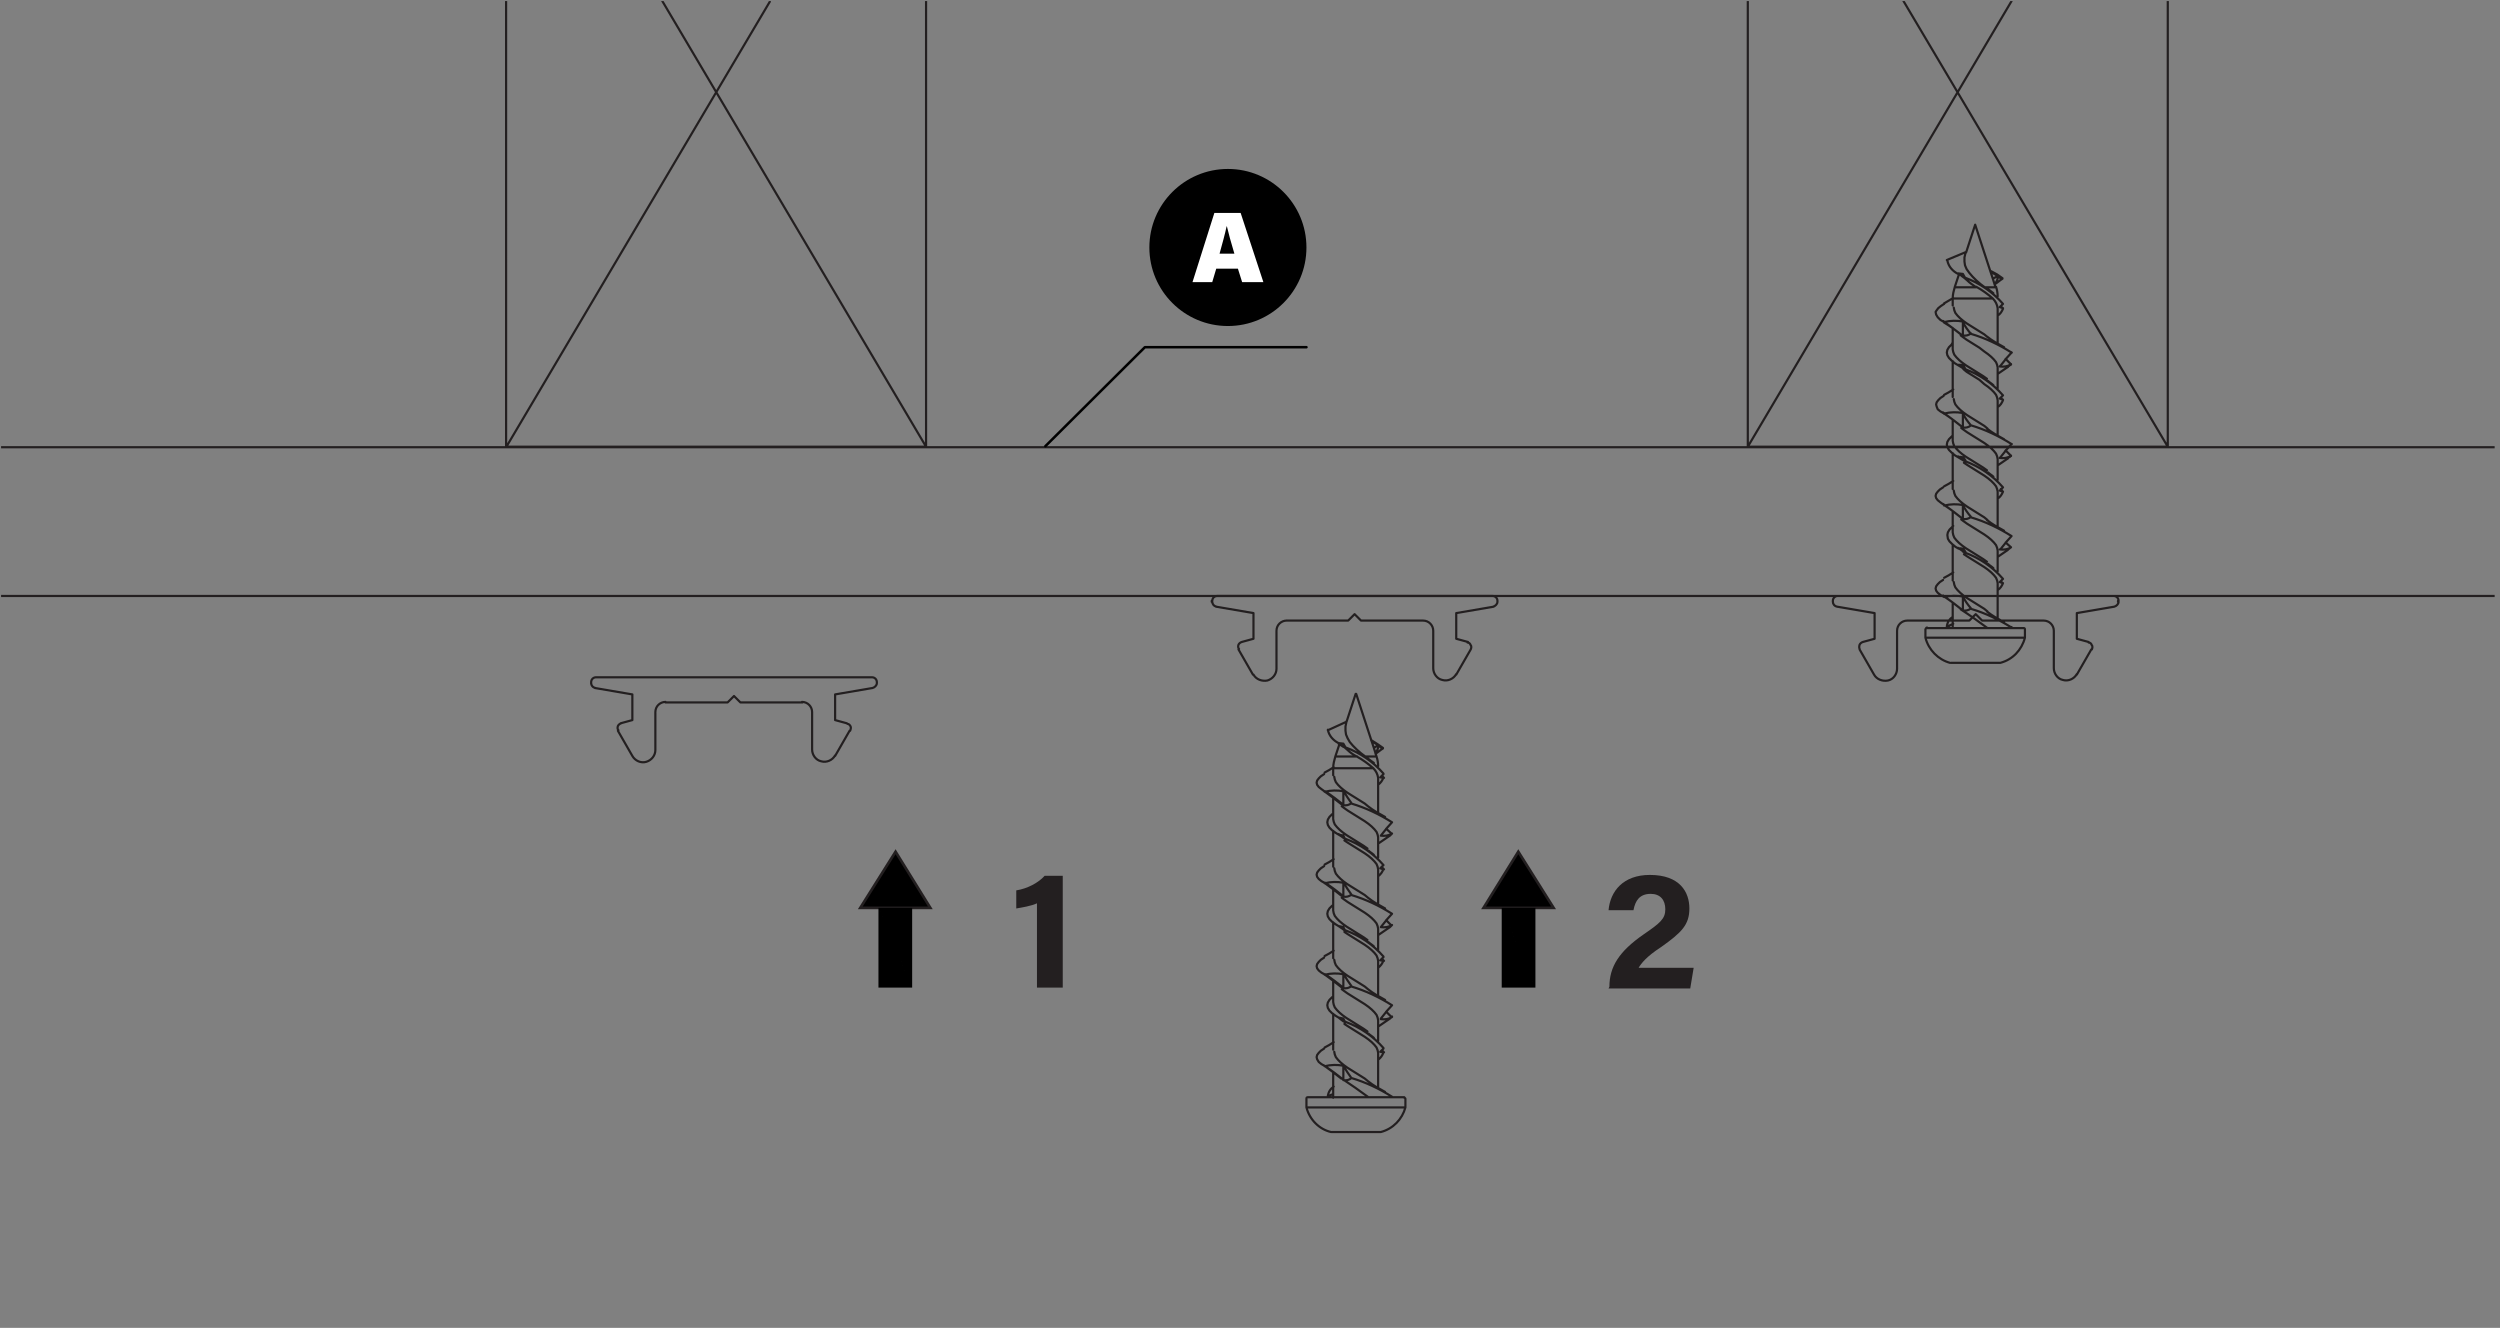 <?xml version="1.0" encoding="UTF-8"?>
<svg xmlns="http://www.w3.org/2000/svg" xmlns:xlink="http://www.w3.org/1999/xlink" id="Layer_1" data-name="Layer 1" viewBox="0 0 467.3 248.2">
  <rect x="0" y="0" width="467.3" height="248.2" fill="#808080" stroke="none"/>
  <defs>
    <style>
      .cls-1 {
        clip-path: url(#clippath-2);
      }

      .cls-2, .cls-3, .cls-4, .cls-5 {
        stroke-width: 0px;
      }

      .cls-6 {
        stroke-width: .41px;
      }

      .cls-6, .cls-3, .cls-7, .cls-8 {
        fill: none;
      }

      .cls-6, .cls-7 {
        stroke: #231f20;
      }

      .cls-6, .cls-7, .cls-8 {
        stroke-linecap: round;
      }

      .cls-6, .cls-8 {
        stroke-linejoin: round;
      }

      .cls-9 {
        clip-path: url(#clippath-1);
      }

      .cls-7 {
        stroke-miterlimit: 10;
        stroke-width: .5px;
      }

      .cls-4 {
        fill: #fff;
      }

      .cls-5 {
        fill: #231f20;
      }

      .cls-10 {
        clip-path: url(#clippath);
      }

      .cls-8 {
        stroke: #000;
        stroke-width: .48px;
      }
    </style>
    <clipPath id="clippath">
      <rect class="cls-3" x=".2" y=".2" width="466.1" height="248"></rect>
    </clipPath>
    <clipPath id="clippath-1">
      <rect class="cls-3" x=".2" y=".2" width="466.1" height="248"></rect>
    </clipPath>
    <clipPath id="clippath-2">
      <rect class="cls-3" x=".2" y=".2" width="466.1" height="248"></rect>
    </clipPath>
  </defs>
  <g class="cls-10">
    <path class="cls-6" d="M376,65.9l-.9,1-1.2,1.5M363.4,60.2l-.7-.4-.5-.5-.3-.5-.1-.5.2-.3.3-.4.5-.4.6-.4M232.1,120c-.3.1-.5.3-.6.5-.1.3-.1.6.1.8M227.3,113.4l7,1.2v4.8l-2.2.6M226.6,112.5c0,.4.3.8.8.9M226.5,112.3v.2M227.5,111.4c-.5,0-.9.4-.9.9M279,111.4h-51.5M279.9,112.3c0-.5-.4-.9-.9-.9M279.9,112.5v-.2M279.1,113.4c.4-.1.8-.5.8-.9M274.4,120l-2.2-.6v-4.8l7-1.2M274.9,121.4c.1-.2.2-.6,0-.8-.1-.3-.3-.5-.6-.5M272.2,126.1l2.7-4.7M267.9,124.9c0,1,.7,2,1.7,2.2,1,.3,2.1-.2,2.6-1.1M267.9,117.9v7M267.9,117.9c0-1-.8-1.9-1.9-1.9M240.4,116h11.6l1.2-1.2,1.2,1.2h11.6M240.5,116c-1,0-1.9.8-1.9,1.9M238.6,125v-7M234.3,126.1c.5.9,1.6,1.3,2.6,1.1,1-.3,1.7-1.2,1.7-2.2M231.5,121.4l2.7,4.7M257.1,140.7c.4-.4.5-.9.6-1.4M257.6,139.3c-.4-.3-.8-.5-1.2-.7M257.6,198.1c.5-.4.8-.8,1-1.4M258.6,195.9c-1.9-2.2-4.4-3.9-7.1-4.9M257.6,180.9c.5-.4.8-.8,1-1.4M258.6,178.8c-1.9-2.2-4.4-3.9-7.1-4.9M257.6,163.8c.5-.4.8-.8,1-1.4M258.6,161.7c-1.9-2.2-4.4-3.9-7.1-4.9M257.6,146.7c.5-.4.8-.8,1-1.4M258.6,144.6c-1.9-2.2-4.4-3.9-7.1-4.9M248.2,136.4c.2,1.1,1,2,2,2.5M251.9,140.2c.5.5,1.1.9,1.7,1.2M256.7,143.6c-.9-.8-2-1.6-3.1-2.2M257.6,145.4c-.1-.7-.4-1.3-.9-1.8M249.3,203.1c-.6.4-1,1-1.1,1.8M247.6,144.4c.6-.3,1.1-.6,1.7-1M251.1,147.9c-1.1-.2-2.3-.2-3.5.1M251.2,147.9c.4.8.9,1.5,1.4,2.2M247.6,161.6c.6-.3,1.1-.6,1.7-1M251.1,165c-1.1-.2-2.3-.2-3.5.1M251.2,165c.4.8.9,1.5,1.4,2.2M247.6,178.7c.6-.3,1.1-.6,1.7-1M251.1,182.1c-1.1-.2-2.3-.2-3.5.1M251.2,182.1c.4.8.9,1.5,1.4,2.2M247.6,195.8c.6-.3,1.1-.6,1.7-1M251.1,199.2c-1.1-.2-2.3-.2-3.5.1M251.2,199.3c.4.8.9,1.5,1.4,2.2M255.8,205.1l-2.5-1.8-2.5-1.7M260.2,205c-2.4-1.5-4.9-2.7-7.6-3.5M251.1,201.9c.5.1,1.1,0,1.5-.4M251.2,201.9c-1.1-.9-2.3-1.8-3.5-2.6M258.1,190.5c.7.1,1.5,0,2.1-.4M260.2,187.9c-2.4-1.5-4.9-2.7-7.6-3.5M251.1,184.7c.5.1,1.1,0,1.5-.4M251.2,184.7c-1.1-.9-2.3-1.8-3.5-2.6M258.1,173.3c.7.1,1.5,0,2.1-.4M260.2,170.8c-2.4-1.5-4.9-2.7-7.6-3.5M251.1,167.6c.5.1,1.1,0,1.5-.4M251.2,167.6c-1.1-.9-2.3-1.8-3.5-2.6M258.1,156.2c.7.1,1.5,0,2.1-.4M260.2,153.7c-2.4-1.5-4.9-2.7-7.6-3.5M251.1,150.5c.5.1,1.1,0,1.5-.4M251.2,150.5c-1.1-.9-2.3-1.8-3.5-2.6M257.6,143.2c0-.6-.1-1.2-.3-1.8M249.6,141.4c-.2.7-.4,1.4-.4,2.2M255.8,193.2c.3.3.7.5,1,.8M255.5,141.6c.4.4.9.7,1.3,1M255.8,159c.3.3.7.5,1,.8M255.8,176.1c.3.3.7.5,1,.8M251.3,191c-.3-.3-.7-.5-1.1-.8M251.9,140.2c-.3-.3-.7-.6-1-.8M251.3,156.7c-.3-.3-.7-.5-1.1-.8M251.3,173.9c-.3-.3-.7-.5-1.1-.8M255.7,202.1c1,.8,2.1,1.4,3.2,2M255.7,150.7c1,.8,2.1,1.4,3.2,2M255.7,167.8c1,.8,2.1,1.4,3.2,2M255.7,184.9c1,.8,2.1,1.4,3.2,2M259.5,190.6c-.6.4-1.3.9-1.9,1.3M250.7,201.6c-1.1-.9-2.2-1.7-3.3-2.5M250.7,150.3c-1.1-.9-2.2-1.7-3.3-2.5M250.7,167.4c-1.1-.9-2.2-1.7-3.3-2.5M250.7,184.5c-1.1-.9-2.2-1.7-3.3-2.5M258.5,139.9c-.5.3-.9.7-1.4,1M259.5,156.4c-.6.4-1.3.9-1.9,1.3M259.5,173.5c-.6.4-1.3.9-1.9,1.3M244.4,205.1c-.1,0-.2.1-.2.2M262.7,205.4c0-.1-.1-.2-.2-.2M258.1,211.6c2.3-.6,4-2.4,4.6-4.6M244.2,207c.6,2.3,2.4,4.1,4.6,4.6M256.4,138.4l.9.7M255.2,141.4h2M249.6,141.4h4.1M256.7,143.6h-7.5M244.2,207h18.5M256.8,139.8l.8-.5M256.3,138.4l.1.1M256.4,138.6l.4,1.2M251.1,156.1v.5M251.1,139v.5M251.1,173.2v.5M251.1,190.4v.5M258.3,196.3l.4.4M248.2,204.9l1-.4M255.5,141.6l-.2-.2M251.7,134.9l-3.5,1.6M250.2,138.9l.9.1.4.7M258.3,145l.4.4M258.3,162.1l.4.4M258.3,179.2l.4.4M258.6,196.7l-.6-.1.6-.6M258.6,179.6l-.6-.1.6-.6M258.6,162.5l-.6-.2.6-.6M258.6,145.4l-.6-.1.6-.6M251.5,139.7l-.4-.1-.9-.6M248.8,205.1l-.6-.3M251.1,199.3v2.6M251.1,147.9v2.6M251.1,165v2.6M251.1,182.1v2.6M260.2,205l-.1.1M244.4,205.1h18.1M258,211.6h-9.1M253.4,129.7l-1.7,5.2M250.4,139l-.8,2.4M257.3,141.4l-.5-1.6M256.4,138.6l-2.9-8.9M249.2,143.6v1.3M249.2,155.3v6.7M249.2,172.4v6.7M249.2,189.5v6.7M257.6,203.4v-6.6M257.6,186.2v-6.6M257.6,169.1v-6.6M257.6,152v-6.6M249.2,149.1v3.9M249.2,166.2v4M249.2,183.3v4M249.2,200.5v4.7M257.6,194.6v-3.9M257.6,177.5v-3.9M257.6,160.3v-3.9M262.7,207v-1.6M244.2,205.4v1.6M257.6,139.4h0M249.2,187.3l.1.5.2.5.4.5.5.5.6.5.7.5.8.5.8.5.8.5.8.5.7.5M249.2,170.2l.1.5.2.5.4.5.5.5.6.5.7.5.8.5.8.5.8.5.8.5.7.5h0M249.2,153.1l.1.5.2.5.4.5.5.5.6.5.7.5.8.5.8.5.8.5.8.5.7.5h0M255.2,141.4l-.8-.6-.8-.7-.7-.7-.6-.7-.4-.7-.3-.7-.1-.7v-.8l.1-.5.1-.5M250.2,156l.5.1.4.1.2.4.2.4M250.2,173.1l.5.1.4.1.2.4.2.4M250.2,190.2l.5.1.4.1.2.4.2.3-.2-.1-.2-.1-.4-.3-.5-.4-.5-.3-.7-.5-.5-.5-.3-.5-.1-.5.1-.5.3-.5.5-.5.2-.1M251.5,173.9l-.2-.1-.2-.1-.4-.3-.5-.3-.5-.3-.7-.5-.5-.5-.3-.5-.1-.5.1-.5.3-.5.5-.5.2-.1M251.5,156.8l-.2-.1-.2-.1-.4-.3-.5-.3-.5-.3-.7-.5-.5-.5-.3-.5-.1-.5.1-.5.3-.5.5-.5.2-.1M257.6,162.5l-.1-.5-.2-.5-.4-.5-.5-.5-.6-.5-.7-.5-.8-.5-.8-.5-.8-.5-.8-.5-.6-.4M257.6,179.6l-.1-.5-.2-.5-.4-.5-.5-.5-.6-.5-.7-.5-.8-.5-.8-.5-.8-.5-.8-.5-.6-.4M257.6,196.8l-.1-.5-.2-.5-.4-.5-.5-.5-.6-.5-.7-.5-.8-.5-.8-.5-.8-.5-.8-.5-.6-.4M256.4,138.4l1.1.7,1,.7M260.1,155.8l-.9-.8-.1-.1M260.1,173l-.9-.9-.1-.1M260.1,190.1l-.9-.9-.1-.1M255.7,150.7l-.6-.5-.8-.5-.8-.5-.8-.5-.8-.5-.7-.5-.6-.5-.5-.5-.4-.5-.2-.5-.1-.5M255.7,167.8l-.6-.5-.8-.5-.8-.5-.8-.5-.8-.5-.7-.5-.6-.5-.5-.5-.4-.5-.2-.5-.1-.5M255.7,184.9l-.6-.5-.8-.5-.8-.5-.8-.5-.8-.5-.7-.5-.6-.5-.5-.5-.4-.5-.2-.5-.1-.5M255.7,202.1l-.6-.5-.8-.5-.8-.5-.8-.5-.8-.5-.7-.5-.6-.5-.5-.5-.4-.5-.2-.5-.1-.5M258.5,139.8h0v.1h-.1l-.2-.1-.2-.2-.2-.1-.2-.2M257.6,156.5l-.1-.5-.2-.5-.4-.5-.5-.5-.6-.5-.7-.5-.8-.5-.8-.5-.8-.5-.8-.5-.7-.5-.4-.3M257.6,173.6l-.1-.5-.2-.5-.4-.5-.5-.5-.6-.5-.7-.5-.8-.5-.8-.5-.8-.5-.8-.5-.7-.5-.4-.3M257.6,190.7l-.1-.5-.2-.5-.4-.5-.5-.5-.6-.5-.7-.5-.8-.5-.8-.5-.8-.5-.8-.5-.7-.5-.4-.3M247.7,199.3l-.7-.4-.5-.4-.3-.5-.1-.4.1-.4.3-.4.4-.4.6-.4M259.5,190.6l.3-.2.4-.4M260.2,187.9l-.9,1-1.2,1.5M247.7,182.2l-.7-.4-.5-.4-.3-.4-.1-.4.1-.4.3-.4.4-.4.6-.4M259.5,173.5l.3-.2.4-.4M260.2,170.8l-.9,1-1.2,1.5M247.7,165.1l-.7-.4-.5-.4-.3-.4-.1-.4.1-.4.3-.4.4-.4.6-.4M259.5,156.4l.3-.2.4-.4M260.2,153.7l-.9,1-1.2,1.5M247.7,148l-.7-.5-.5-.4-.3-.4-.1-.4.1-.4.3-.4.4-.4.6-.4M116.1,135.2c-.3.1-.5.3-.6.5-.1.3-.1.6.1.8M111.2,128.6l7,1.2v4.8l-2.2.6M110.5,127.7c0,.4.3.8.8.9M110.5,127.6v.2M111.4,126.6c-.5,0-.9.4-.9.9M162.9,126.6h-51.5M163.9,127.5c0-.5-.4-.9-.9-.9M163.9,127.7v-.2M163.1,128.6c.4-.1.8-.5.8-.9M158.3,135.2l-2.2-.6v-4.8l7-1.2M158.9,136.6c.1-.2.2-.6.1-.8s-.3-.5-.6-.5M156.1,141.3l2.7-4.7M151.8,140.1c0,1,.7,2,1.7,2.2,1,.3,2.1-.2,2.6-1.1M151.8,133.1v7M151.8,133.1c0-1-.8-1.9-1.9-1.9M124.4,131.3h11.6l1.2-1.2,1.2,1.2h11.6M124.4,131.2c-1,0-1.9.8-1.9,1.9M122.5,140.2v-7M118.2,141.3c.5.9,1.6,1.4,2.6,1.1s1.7-1.2,1.7-2.2M115.5,136.6l2.7,4.7"></path>
  </g>
  <g class="cls-9">
    <path class="cls-6" d="M375.2,85.7l.3-.2.4-.3M376,83l-.9,1-1.2,1.5M363.4,77.3l-.7-.4-.5-.4-.2-.5-.1-.4.1-.4.3-.4.4-.4.6-.4M375.2,68.6l.3-.2.4-.3"></path>
  </g>
  <g class="cls-1">
    <path class="cls-6" d="M376,.2l-49.3,83.3M355.8.2l49.4,83.3M94.6,83.6L143.9.3M123.8.2l49.3,83.3M326.7.2v83.3h78.5V.2M173.1.2v83.3h-78.5V.2M467.1,111.4H.2M.2,83.6h466.9M348.2,120c-.3.1-.5.3-.6.5-.1.3-.1.6,0,.8M343.4,113.4l7,1.2v4.8l-2.2.6M342.6,112.5c0,.4.3.8.8.9M342.6,112.3v.2M343.5,111.4c-.5,0-.9.4-.9.9M395,111.4h-51.5M396,112.3c0-.5-.4-.9-.9-.9M395.9,112.5v-.2M395.2,113.4c.4-.1.8-.5.8-.9M390.4,120l-2.2-.6v-4.8l7-1.2M391,121.4c.1-.2.2-.6,0-.8-.1-.3-.3-.5-.6-.5M388.2,126.1l2.7-4.7M383.9,124.9c0,1,.7,2,1.7,2.2,1,.3,2.1-.2,2.6-1.1M383.9,117.9v7M383.9,117.9c0-1-.8-1.9-1.9-1.9M356.5,116h11.6l1.2-1.2,1.2,1.2h11.5M356.5,116c-1,0-1.9.8-1.9,1.9M354.6,125v-7M350.3,126.1c.5.9,1.6,1.3,2.6,1.1s1.7-1.2,1.7-2.2M347.6,121.4l2.7,4.7M372.9,53c.4-.4.5-.9.6-1.4M373.4,51.6c-.4-.3-.8-.5-1.2-.7M373.4,110.3c.5-.3.8-.8,1-1.3M374.4,108.2c-1.9-2.2-4.4-3.9-7.1-4.9M373.4,93.2c.5-.3.8-.8,1-1.3M374.4,91.1c-1.9-2.2-4.4-3.9-7.1-4.9M373.4,76.1c.5-.3.8-.8,1-1.3M374.4,73.9c-1.9-2.2-4.4-3.9-7.1-4.9M373.4,59c.5-.3.8-.8,1-1.3M374.4,56.8c-1.9-2.2-4.4-3.9-7.1-4.9M364,48.7c.2,1.1,1,2,2,2.5M367.7,52.4c.5.5,1.1.9,1.7,1.3M372.5,55.8c-.9-.8-2-1.6-3.1-2.2M373.4,57.6c-.1-.7-.4-1.3-.9-1.8M365,115.3c-.6.4-1,1-1.1,1.8M363.4,56.7l1.7-1M366.9,60.1c-1.1-.2-2.3-.2-3.5.1M366.9,60.2c.4.8.9,1.5,1.5,2.2M363.4,73.8c.6-.3,1.1-.6,1.7-1M366.9,77.2c-1.1-.2-2.3-.2-3.5.1M366.9,77.3c.4.8.9,1.5,1.5,2.2M363.4,90.9c.6-.3,1.1-.6,1.7-1M366.9,94.4c-1.1-.2-2.3-.2-3.5.1M366.9,94.4c.4.8.9,1.5,1.5,2.2M363.4,108c.6-.3,1.1-.6,1.7-1M366.9,111.5c-1.1-.2-2.3-.2-3.5.1M366.9,111.5c.4.8.9,1.5,1.5,2.2M371.5,117.4c-1.6-1.2-3.3-2.4-5-3.5M376,117.3c-2.4-1.5-4.9-2.7-7.6-3.5M366.9,114.1c.5.1,1.1,0,1.5-.4M366.9,114.1c-1.1-.9-2.3-1.8-3.5-2.6M373.8,102.7c.7.1,1.5,0,2.1-.4M376,100.2c-2.4-1.5-4.9-2.7-7.6-3.5M366.9,97c.5.1,1.1,0,1.5-.4M366.9,97c-1.1-.9-2.3-1.8-3.5-2.6M373.8,85.6c.7.1,1.5,0,2.1-.4M376,83c-2.4-1.5-4.9-2.7-7.6-3.5M366.9,79.9c.5.1,1.1,0,1.5-.4M366.9,79.9c-1.1-.9-2.3-1.8-3.5-2.6M373.8,68.5c.7.1,1.5,0,2.1-.4M376,65.9c-2.4-1.5-4.9-2.7-7.6-3.5M366.9,62.7c.5.1,1.1,0,1.5-.4M366.9,62.8c-1.1-.9-2.3-1.8-3.5-2.5M373.4,55.4c0-.6-.1-1.2-.3-1.8M365.4,53.6c-.2.7-.4,1.4-.4,2.2M371.6,105.4c.3.3.7.5,1,.8M371.3,53.8c.4.3.9.7,1.3,1M371.6,71.2c.3.3.7.5,1,.8M371.6,88.3c.3.3.7.5,1,.8M367.1,103.2c-.3-.3-.7-.5-1.1-.8M367.7,52.4c-.3-.3-.7-.6-1-.8M367.1,69c-.3-.3-.7-.5-1.1-.8M367.1,86.1c-.3-.3-.7-.5-1.1-.8M371.4,114.3c1,.8,2.1,1.4,3.2,2M371.4,62.9c1,.8,2.1,1.4,3.2,2M371.4,80.1c1,.8,2.1,1.4,3.2,2M371.4,97.2c1,.8,2.1,1.4,3.2,2M375.3,102.8c-.6.4-1.3.9-1.9,1.3M366.5,113.8c-1.1-.9-2.2-1.7-3.3-2.5M366.5,62.5c-1.1-.9-2.2-1.7-3.3-2.5M366.5,79.6c-1.1-.9-2.2-1.7-3.3-2.5M366.5,96.7c-1.1-.9-2.2-1.7-3.3-2.5M374.3,52.1c-.5.3-.9.7-1.4,1M375.3,68.6c-.6.4-1.3.9-1.9,1.3M375.3,85.7c-.6.4-1.3.9-1.9,1.3M360.2,117.3c-.1,0-.2.1-.2.2M378.5,117.6c0-.1-.1-.2-.2-.2M373.9,123.9c2.3-.6,4-2.4,4.6-4.7M359.9,119.2c.6,2.3,2.4,4.1,4.6,4.7M372.2,50.7l.9.7M371,53.7h2M365.4,53.7h4M372.5,55.8h-7.5M359.9,119.2h18.6M372.5,52.1l.9-.5M372,50.6l.1.1M372.1,50.9l.4,1.2M366.9,68.3v.5M366.9,51.2v.5M366.9,85.5v.5M366.9,102.6v.5M374,108.6l.3.4M364,117.1l1.1-.5M371.3,53.9l-.2-.2M367.5,47.1l-3.6,1.5M366,51.1l.9.1.4.7M374,57.2l.3.4M374,74.3l.3.4M374,91.4l.3.4M374.4,109l-.6-.2.6-.6M374.4,91.9l-.6-.2.6-.6M374.4,74.7l-.6-.2.6-.6M374.4,57.6l-.6-.2.6-.6M367.3,51.9l-.4-.2-.9-.6M364.6,117.4l-.6-.2M366.9,111.5v2.6M366.9,60.2v2.6M366.9,77.3v2.6M366.9,94.4v2.6M376,117.2l-.1.1M360.2,117.4h18.1M373.8,123.9h-9.1M369.2,42l-1.7,5.2M366.2,51.2l-.8,2.4M373,53.7l-.5-1.6M372.1,50.9l-2.9-8.9M365,55.8v1.3M365,67.5v6.7M365,84.7v6.7M365,101.8v6.7M373.4,115.6v-6.6M373.4,98.5v-6.6M373.4,81.4v-6.6M373.4,64.2v-6.6M365,61.3v3.9M365,78.5v3.9M365,95.6v3.9M365,112.7v4.7M373.4,106.8v-3.9M373.4,89.7v-3.8M373.4,72.6v-3.8M378.5,119.2v-1.6M359.9,117.6v1.6M365,99.5l.1.5.2.5.4.5.5.5.6.5.7.5.8.5.8.5.8.5.8.5.7.5h0M365,82.4l.1.5.2.5.4.5.5.5.6.5.7.5.8.5.8.5.8.5.8.5.7.5h0M365,65.3l.1.5.2.5.4.5.5.5.6.5.7.5.8.5.8.5.8.5.8.5.7.5h0M371,53.7l-.8-.6-.8-.7-.7-.7-.6-.7-.5-.7-.3-.7-.1-.7v-.8l.1-.4.1-.5M366,68.2h.5l.5.1.2.4.2.3M366,85.4h.5l.5.1.2.3.2.3M366,102.5h.5l.5.1.2.3.2.3-.2-.1-.2-.1-.5-.3-.5-.2-.5-.3-.6-.5-.5-.5-.3-.5-.1-.7.1-.5.3-.5.5-.5.2-.2M367.3,86.2l-.2-.1-.2-.1-.5-.3-.5-.3-.5-.3-.6-.5-.5-.5-.3-.5-.1-.5.1-.5.3-.5.5-.5.2-.2M367.3,69l-.2-.1-.2-.1-.5-.3-.5-.3-.5-.3-.6-.5-.5-.5-.3-.5-.1-.5.1-.5.3-.5.5-.5.2-.4M373.4,74.8l-.1-.5-.2-.5-.4-.5-.5-.5-.6-.5-.7-.5-.9-.8-.8-.5-.8-.5-.8-.5-.6-.5M373.4,91.9l-.1-.5-.2-.5-.4-.5-.5-.5-.6-.5-.7-.5-.8-.5-.8-.5-.8-.5-.8-.5-.6-.4M373.4,109l-.1-.5-.2-.5-.4-.5-.5-.5-.6-.5-.7-.5-.8-.5-.8-.5-.8-.5-.8-.5-.6-.4M372.2,50.7l1.1.6,1,.7M375.9,68.1l-.9-.9-.1-.1M375.9,85.2l-.9-.9-.1-.1M375.9,102.3l-.9-.8-.1-.1M371.5,63l-.6-.5-.8-.5-.8-.5-.8-.5-.8-.5-.7-.5-.6-.5-.5-.5-.4-.5-.2-.5-.1-.5M371.5,80.1l-.6-.5-.8-.5-.8-.5-.8-.5-.8-.5-.7-.5-.6-.5-.5-.5-.4-.5-.2-.5-.1-.5M371.5,97.2l-.6-.5-.8-.5-.8-.5-.8-.5-.8-.5-.7-.5-.6-.5-.5-.5-.4-.5-.2-.5-.1-.5M371.5,114.3l-.6-.5-.8-.5-.8-.5-.8-.5-.8-.5-.7-.5-.6-.5-.5-.5-.4-.5-.2-.5-.1-.5M374.3,52h0v.1h-.2l-.3-.2-.2-.2-.2-.2M373.4,68.7l-.1-.5-.2-.5-.4-.5-.5-.5-.6-.5-.7-.5-.9-.7-.8-.5-.8-.5-.8-.5-.7-.5-.4-.3M373.4,85.8l-.1-.5-.2-.5-.4-.5-.5-.5-.6-.5-.7-.5-.8-.5-.8-.5-.8-.5-.8-.5-.7-.5-.4-.3M373.4,102.9l-.1-.5-.2-.5-.4-.5-.5-.5-.6-.5-.7-.5-.8-.5-.8-.5-.8-.5-.8-.5-.7-.5-.4-.3M363.4,111.6l-.7-.4-.5-.4-.3-.4-.1-.4.1-.4.3-.4.4-.4.6-.4M375.2,102.8l.3-.2.4-.3M376,100.2l-.9,1-1.2,1.5M363.4,94.4l-.7-.5-.5-.4-.3-.4-.1-.4.1-.4.3-.4.4-.4.6-.4"></path>
  </g>
  <polyline class="cls-8" points="195.4 83.4 214 64.9 244.2 64.9"></polyline>
  <polygon class="cls-2" points="167.4 159.2 173.9 169.7 160.8 169.7 167.4 159.2"></polygon>
  <polygon class="cls-7" points="167.4 159.2 173.9 169.7 160.8 169.7 167.4 159.2"></polygon>
  <path class="cls-2" d="M170.5,169.7h-6.3l6.3,14.9v-14.9ZM164.2,169.7l6.3,14.9h-6.3v-14.9Z"></path>
  <path class="cls-3" d="M170.5,169.7h-6.3l6.3,14.9v-14.9ZM164.2,169.7l6.3,14.9h-6.3v-14.9Z"></path>
  <polygon class="cls-2" points="283.8 159.2 290.4 169.7 277.3 169.7 283.8 159.2"></polygon>
  <polygon class="cls-7" points="283.8 159.2 290.4 169.7 277.3 169.7 283.8 159.2"></polygon>
  <path class="cls-2" d="M287,169.7h-6.3l6.3,14.9v-14.9ZM280.7,169.7l6.3,14.9h-6.3v-14.9Z"></path>
  <path class="cls-3" d="M287,169.7h-6.3l6.3,14.9v-14.9ZM280.7,169.7l6.3,14.9h-6.3v-14.9Z"></path>
  <path class="cls-5" d="M193.82,168.85c-.96.48-2.89.8-3.86.96v-3.38c2.09-.32,4.18-1.45,5.31-2.73h3.38v20.9h-4.82v-15.75h0Z"></path>
  <path class="cls-5" d="M300.83,184.44c0-3.7,1.77-6.59,6.43-9.81,3.05-2.09,4.02-2.89,4.02-4.66s-.96-2.89-2.73-2.89c-2.09,0-2.89,1.29-3.22,3.05h-4.66c.32-3.54,2.73-6.59,7.72-6.59,5.63,0,7.39,3.22,7.39,6.27s-1.45,4.5-5.31,7.23c-2.73,1.77-3.7,3.05-4.18,3.86h10.29l-.64,3.86h-15.27l.16-.32h0Z"></path>
  <g>
    <circle class="cls-2" cx="229.52" cy="46.26" r="14.68"></circle>
    <path class="cls-4" d="M227.34,50.22l-.75,2.52h-3.69l4.09-12.94h4.91l4.25,12.94h-3.97l-.79-2.52h-4.06.01ZM230.73,47.41c-.61-2.03-1.11-3.84-1.4-5.1h-.05c-.3,1.4-.8,3.24-1.32,5.1h2.78-.01Z"></path>
  </g>
</svg>

